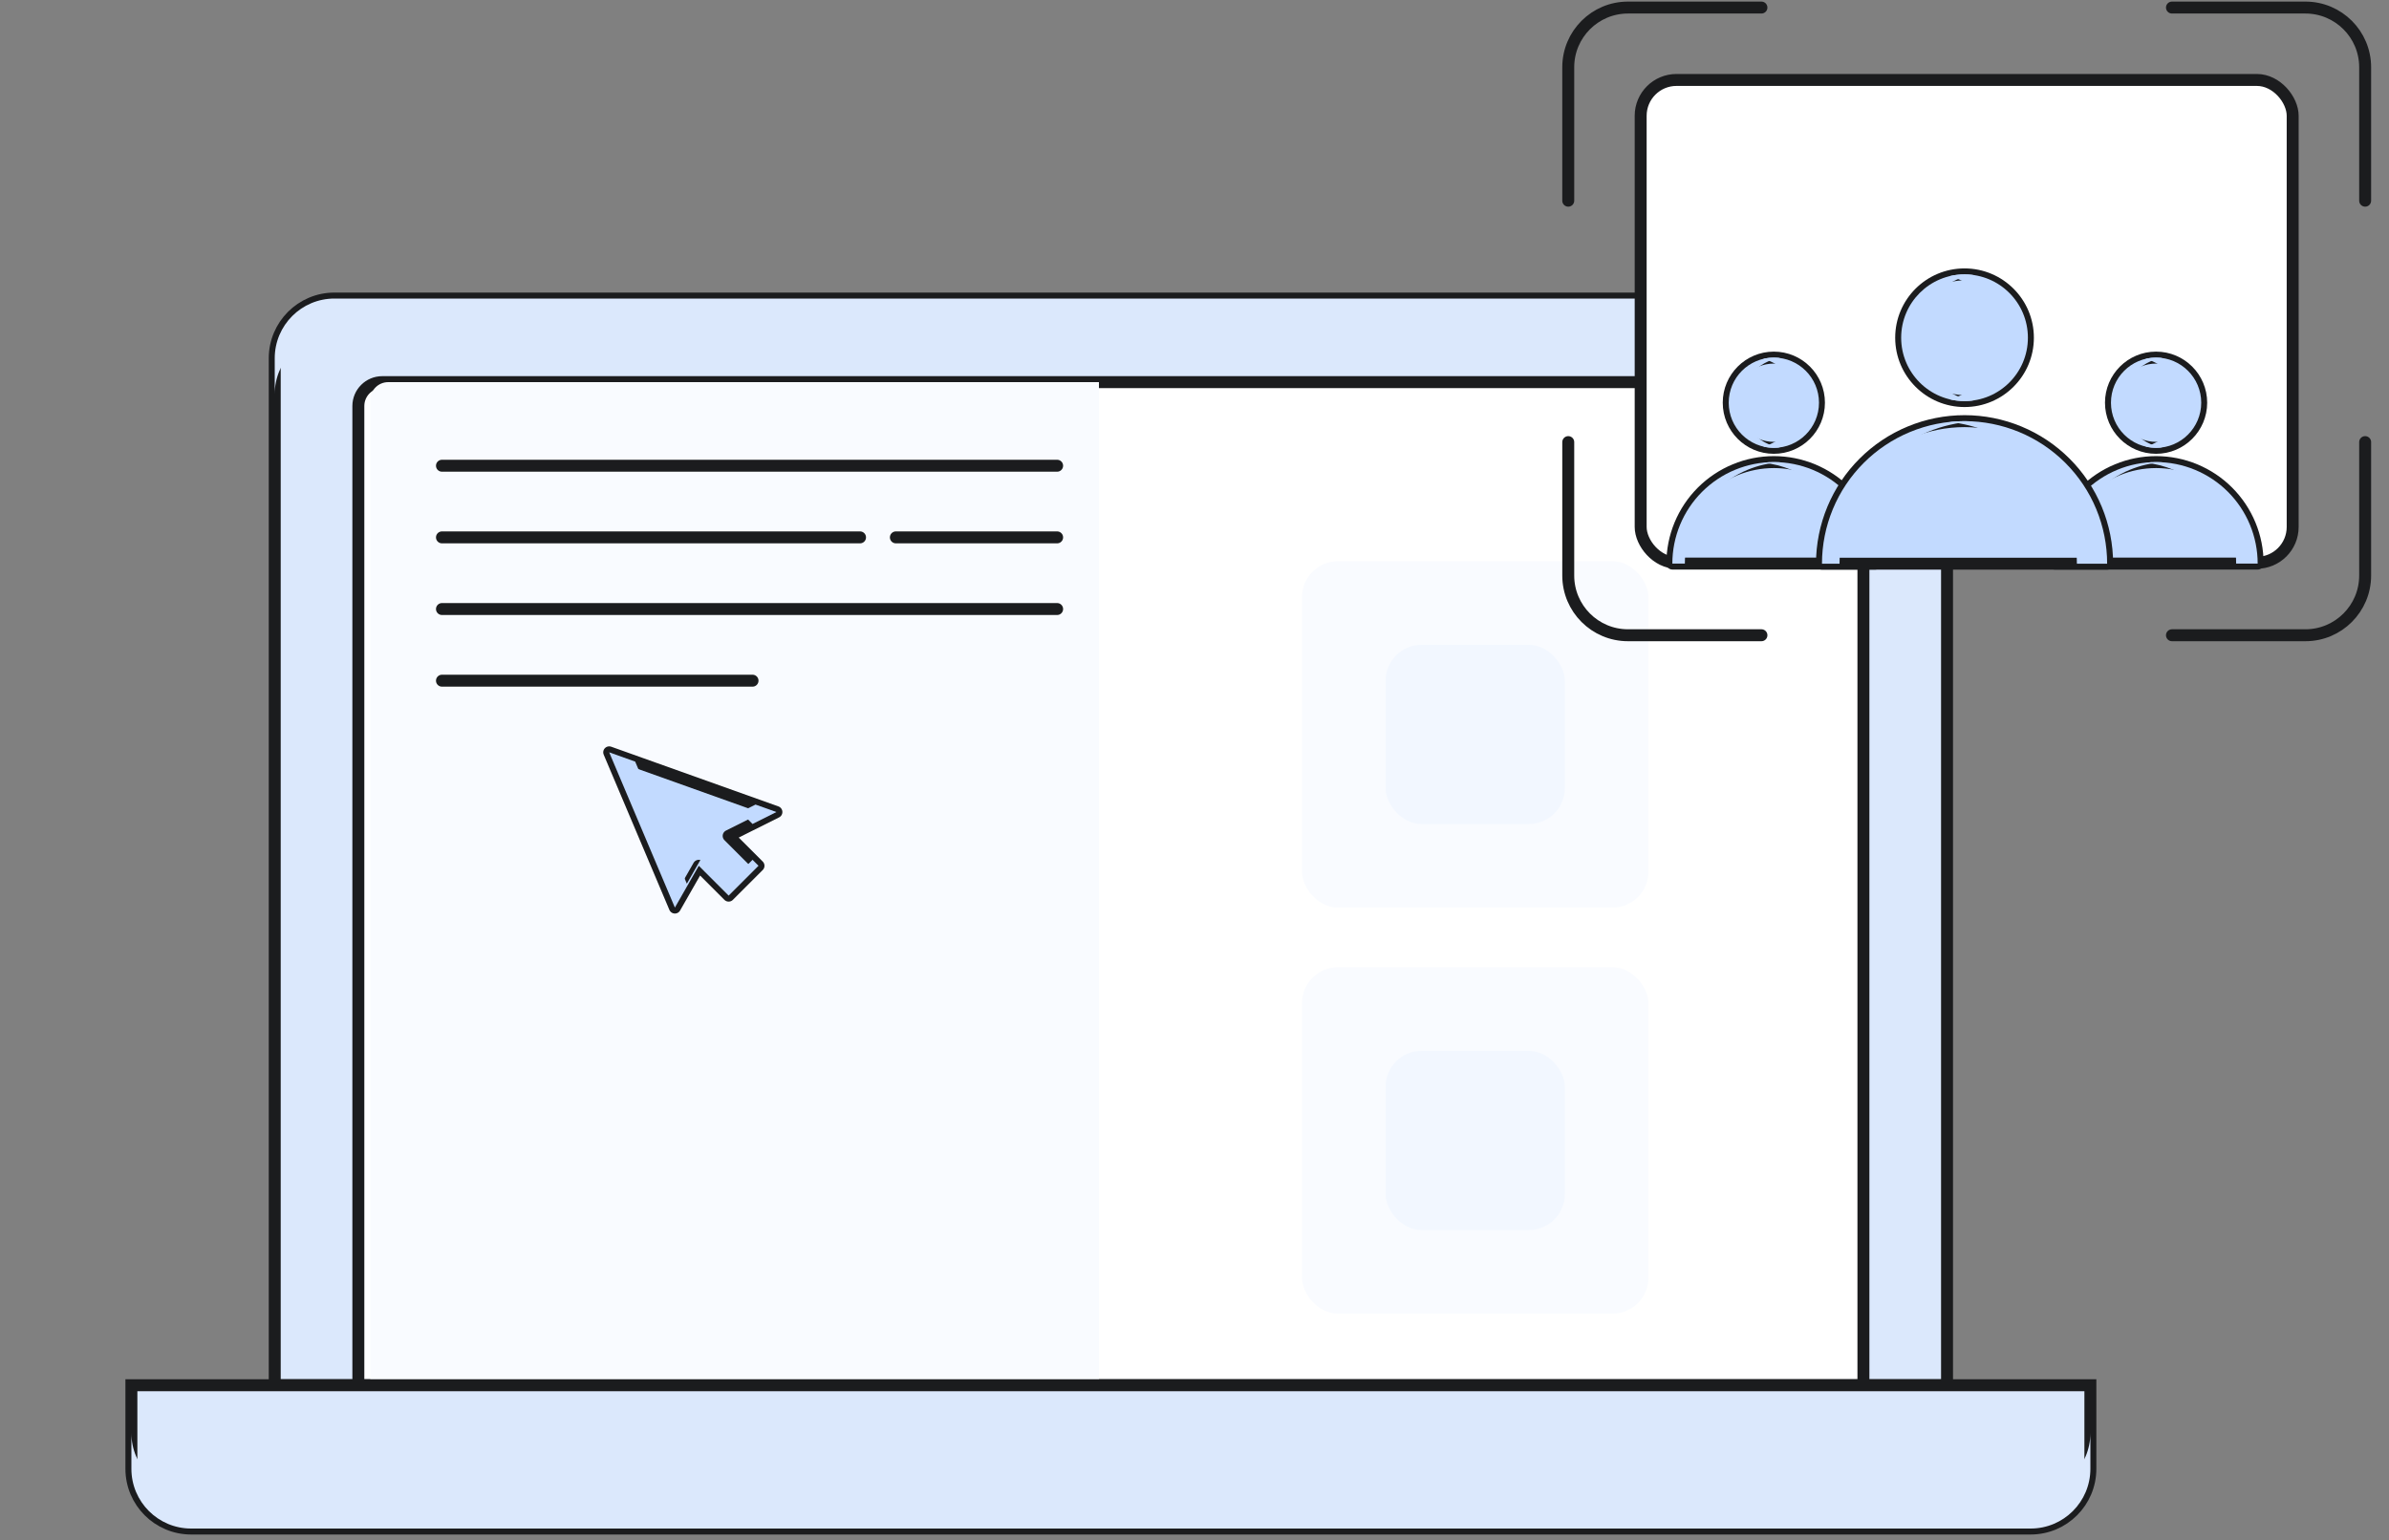 <svg width="200" height="129" viewBox="0 0 200 129" fill="none" xmlns="http://www.w3.org/2000/svg">
<rect x="0" y="0" width="200" height="129" fill="#808080" stroke="none"/>
<path d="M23 30C23 27.239 25.239 25 28 25H158C160.761 25 163 27.239 163 30V116H23V30Z" fill="#DBE8FC" stroke="#1B1C1E"/>
<g style="mix-blend-mode:overlay">
<path fill-rule="evenodd" clip-rule="evenodd" d="M28 25C25.239 25 23 27.239 23 30V33C23 30.239 25.239 28 28 28H158C160.761 28 163 30.239 163 33V30C163 27.239 160.761 25 158 25H28Z" fill="#DBE8FC"/>
</g>
<path d="M30 34C30 32.895 30.895 32 32 32H154C155.105 32 156 32.895 156 34V116H30V34Z" fill="white" stroke="#1B1C1E"/>
<rect x="109" y="47" width="29" height="29" rx="3" fill="#F9FBFF"/>
<rect x="109" y="81" width="29" height="29" rx="3" fill="#F9FBFF"/>
<g style="mix-blend-mode:multiply">
<rect x="116" y="54" width="15" height="15" rx="3" fill="#F2F7FF"/>
</g>
<g style="mix-blend-mode:multiply">
<rect x="116" y="88" width="15" height="15" rx="3" fill="#F2F7FF"/>
</g>
<g style="mix-blend-mode:multiply">
<path d="M31 33.5C31 32.672 31.672 32 32.5 32H92V116H31V33.5Z" fill="#F9FBFF"/>
</g>
<path d="M11 123C11 125.761 13.239 128 16 128H170C172.761 128 175 125.761 175 123V116H11V123Z" fill="#DBE8FC" stroke="#1B1C1E"/>
<g style="mix-blend-mode:multiply">
<path fill-rule="evenodd" clip-rule="evenodd" d="M16 125C13.239 125 11 122.761 11 120V123C11 125.761 13.239 128 16 128H170C172.761 128 175 125.761 175 123V120C175 122.761 172.761 125 170 125H16Z" fill="#DBE8FC"/>
</g>
<rect x="137.352" y="6.695" width="54.584" height="40.432" rx="3" fill="white" stroke="#1B1C1E"/>
<path d="M147.462 0.633H136.289C133.528 0.633 131.289 2.871 131.289 5.633V16.806M147.462 53.195H136.289C133.528 53.195 131.289 50.956 131.289 48.195V37.022M181.83 0.633H193.003C195.764 0.633 198.003 2.871 198.003 5.633V16.806M181.83 53.195H193.003C195.764 53.195 198.003 50.956 198.003 48.195V37.022" stroke="#1B1C1E" stroke-linecap="round" stroke-linejoin="round"/>
<path fill-rule="evenodd" clip-rule="evenodd" d="M148.5 37.501C150.587 37.501 152.278 35.809 152.278 33.723C152.278 31.637 150.587 29.945 148.5 29.945C146.414 29.945 144.723 31.637 144.723 33.723C144.723 35.809 146.414 37.501 148.5 37.501ZM156.356 43.943C156.784 44.974 157.003 46.079 157.003 47.195H140.004C140.004 46.079 140.224 44.974 140.651 43.943C141.078 42.911 141.704 41.974 142.493 41.185C143.283 40.396 144.22 39.77 145.251 39.343C146.282 38.915 147.387 38.696 148.504 38.696C149.62 38.696 150.725 38.915 151.756 39.343C152.788 39.77 153.725 40.396 154.514 41.185C155.303 41.974 155.929 42.911 156.356 43.943Z" fill="#C2DAFF"/>
<path d="M157.003 47.195V47.695C157.28 47.695 157.503 47.471 157.503 47.195H157.003ZM156.356 43.943L156.818 43.751V43.751L156.356 43.943ZM140.004 47.195H139.504C139.504 47.471 139.728 47.695 140.004 47.695V47.195ZM140.651 43.943L140.189 43.751H140.189L140.651 43.943ZM142.493 41.185L142.14 40.831L142.493 41.185ZM145.251 39.343L145.442 39.804L145.251 39.343ZM151.756 39.343L151.565 39.804H151.565L151.756 39.343ZM154.514 41.185L154.867 40.831L154.867 40.831L154.514 41.185ZM151.778 33.723C151.778 35.533 150.311 37.001 148.5 37.001V38.001C150.863 38.001 152.778 36.086 152.778 33.723H151.778ZM148.5 30.445C150.311 30.445 151.778 31.913 151.778 33.723H152.778C152.778 31.36 150.863 29.445 148.5 29.445V30.445ZM145.223 33.723C145.223 31.913 146.69 30.445 148.5 30.445V29.445C146.138 29.445 144.223 31.36 144.223 33.723H145.223ZM148.5 37.001C146.69 37.001 145.223 35.533 145.223 33.723H144.223C144.223 36.086 146.138 38.001 148.5 38.001V37.001ZM157.503 47.195C157.503 46.013 157.271 44.843 156.818 43.751L155.894 44.134C156.297 45.105 156.503 46.145 156.503 47.195H157.503ZM140.004 47.695H157.003V46.695H140.004V47.695ZM140.189 43.751C139.737 44.843 139.504 46.013 139.504 47.195H140.504C140.504 46.145 140.711 45.105 141.113 44.134L140.189 43.751ZM142.14 40.831C141.304 41.667 140.641 42.659 140.189 43.751L141.113 44.134C141.515 43.163 142.104 42.282 142.847 41.539L142.14 40.831ZM145.06 38.881C143.968 39.333 142.976 39.996 142.14 40.831L142.847 41.539C143.59 40.796 144.472 40.206 145.442 39.804L145.06 38.881ZM148.504 38.196C147.322 38.196 146.152 38.428 145.06 38.881L145.442 39.804C146.413 39.403 147.453 39.196 148.504 39.196V38.196ZM151.948 38.881C150.856 38.428 149.686 38.196 148.504 38.196V39.196C149.554 39.196 150.594 39.403 151.565 39.804L151.948 38.881ZM154.867 40.831C154.032 39.996 153.04 39.333 151.948 38.881L151.565 39.804C152.536 40.206 153.418 40.796 154.16 41.539L154.867 40.831ZM156.818 43.751C156.366 42.659 155.703 41.667 154.867 40.831L154.16 41.539C154.903 42.282 155.492 43.163 155.894 44.134L156.818 43.751Z" fill="#1B1C1E"/>
<g style="mix-blend-mode:overlay">
<path fill-rule="evenodd" clip-rule="evenodd" d="M149.024 37.465C148.853 37.488 148.678 37.501 148.5 37.501C146.414 37.501 144.723 35.809 144.723 33.723C144.723 31.637 146.414 29.945 148.5 29.945C148.678 29.945 148.853 29.958 149.024 29.981C147.185 30.236 145.77 31.814 145.77 33.723C145.77 35.632 147.185 37.21 149.024 37.465ZM149.027 38.712C148.09 38.77 147.168 38.982 146.298 39.343C145.267 39.77 144.33 40.396 143.54 41.185C142.751 41.974 142.125 42.911 141.698 43.943C141.271 44.974 141.051 46.079 141.051 47.195H140.004C140.004 46.079 140.224 44.974 140.651 43.943C141.078 42.911 141.704 41.974 142.493 41.185C143.283 40.396 144.22 39.77 145.251 39.343C146.282 38.915 147.387 38.696 148.504 38.696C148.678 38.696 148.853 38.701 149.027 38.712Z" fill="#C2DAFF"/>
</g>
<g style="mix-blend-mode:multiply">
<path fill-rule="evenodd" clip-rule="evenodd" d="M147.602 37.393C147.89 37.463 148.192 37.501 148.502 37.501C150.588 37.501 152.28 35.809 152.28 33.723C152.28 31.637 150.588 29.945 148.502 29.945C148.192 29.945 147.89 29.983 147.602 30.053C149.253 30.457 150.479 31.947 150.479 33.723C150.479 35.499 149.253 36.989 147.602 37.393ZM155.204 47.195C155.204 46.079 154.984 44.974 154.557 43.943C154.13 42.911 153.504 41.974 152.715 41.185C151.925 40.396 150.988 39.77 149.957 39.343C149.204 39.031 148.412 38.829 147.605 38.743C147.903 38.712 148.204 38.696 148.505 38.696C149.621 38.696 150.727 38.915 151.758 39.343C152.789 39.77 153.726 40.396 154.516 41.185C155.305 41.974 155.931 42.911 156.358 43.943C156.785 44.974 157.005 46.079 157.005 47.195H155.204Z" fill="#C2DAFF"/>
</g>
<path fill-rule="evenodd" clip-rule="evenodd" d="M180.5 37.501C182.587 37.501 184.278 35.809 184.278 33.723C184.278 31.637 182.587 29.945 180.5 29.945C178.414 29.945 176.723 31.637 176.723 33.723C176.723 35.809 178.414 37.501 180.5 37.501ZM188.356 43.943C188.784 44.974 189.003 46.079 189.003 47.195H172.004C172.004 46.079 172.224 44.974 172.651 43.943C173.078 42.911 173.704 41.974 174.493 41.185C175.283 40.396 176.22 39.77 177.251 39.343C178.282 38.915 179.387 38.696 180.504 38.696C181.62 38.696 182.725 38.915 183.756 39.343C184.788 39.77 185.725 40.396 186.514 41.185C187.303 41.974 187.929 42.911 188.356 43.943Z" fill="#C2DAFF"/>
<path d="M189.003 47.195V47.695C189.28 47.695 189.503 47.471 189.503 47.195H189.003ZM188.356 43.943L188.818 43.751V43.751L188.356 43.943ZM172.004 47.195H171.504C171.504 47.471 171.728 47.695 172.004 47.695V47.195ZM172.651 43.943L172.189 43.751H172.189L172.651 43.943ZM174.493 41.185L174.14 40.831L174.493 41.185ZM177.251 39.343L177.442 39.804L177.251 39.343ZM183.756 39.343L183.565 39.804H183.565L183.756 39.343ZM186.514 41.185L186.867 40.831L186.867 40.831L186.514 41.185ZM183.778 33.723C183.778 35.533 182.311 37.001 180.5 37.001V38.001C182.863 38.001 184.778 36.086 184.778 33.723H183.778ZM180.5 30.445C182.311 30.445 183.778 31.913 183.778 33.723H184.778C184.778 31.36 182.863 29.445 180.5 29.445V30.445ZM177.223 33.723C177.223 31.913 178.69 30.445 180.5 30.445V29.445C178.138 29.445 176.223 31.36 176.223 33.723H177.223ZM180.5 37.001C178.69 37.001 177.223 35.533 177.223 33.723H176.223C176.223 36.086 178.138 38.001 180.5 38.001V37.001ZM189.503 47.195C189.503 46.013 189.271 44.843 188.818 43.751L187.894 44.134C188.297 45.105 188.503 46.145 188.503 47.195H189.503ZM172.004 47.695H189.003V46.695H172.004V47.695ZM172.189 43.751C171.737 44.843 171.504 46.013 171.504 47.195H172.504C172.504 46.145 172.711 45.105 173.113 44.134L172.189 43.751ZM174.14 40.831C173.304 41.667 172.641 42.659 172.189 43.751L173.113 44.134C173.515 43.163 174.104 42.282 174.847 41.539L174.14 40.831ZM177.06 38.881C175.968 39.333 174.976 39.996 174.14 40.831L174.847 41.539C175.59 40.796 176.472 40.206 177.442 39.804L177.06 38.881ZM180.504 38.196C179.322 38.196 178.152 38.428 177.06 38.881L177.442 39.804C178.413 39.403 179.453 39.196 180.504 39.196V38.196ZM183.948 38.881C182.856 38.428 181.686 38.196 180.504 38.196V39.196C181.554 39.196 182.594 39.403 183.565 39.804L183.948 38.881ZM186.867 40.831C186.032 39.996 185.04 39.333 183.948 38.881L183.565 39.804C184.536 40.206 185.418 40.796 186.16 41.539L186.867 40.831ZM188.818 43.751C188.366 42.659 187.703 41.667 186.867 40.831L186.16 41.539C186.903 42.282 187.492 43.163 187.894 44.134L188.818 43.751Z" fill="#1B1C1E"/>
<g style="mix-blend-mode:overlay">
<path fill-rule="evenodd" clip-rule="evenodd" d="M181.024 37.465C180.853 37.488 180.678 37.501 180.5 37.501C178.414 37.501 176.723 35.809 176.723 33.723C176.723 31.637 178.414 29.945 180.5 29.945C180.678 29.945 180.853 29.958 181.024 29.981C179.185 30.236 177.77 31.814 177.77 33.723C177.77 35.632 179.185 37.21 181.024 37.465ZM181.027 38.712C180.09 38.77 179.168 38.982 178.298 39.343C177.267 39.77 176.33 40.396 175.54 41.185C174.751 41.974 174.125 42.911 173.698 43.943C173.271 44.974 173.051 46.079 173.051 47.195H172.004C172.004 46.079 172.224 44.974 172.651 43.943C173.078 42.911 173.704 41.974 174.493 41.185C175.283 40.396 176.22 39.77 177.251 39.343C178.282 38.915 179.387 38.696 180.504 38.696C180.678 38.696 180.853 38.701 181.027 38.712Z" fill="#C2DAFF"/>
</g>
<g style="mix-blend-mode:multiply">
<path fill-rule="evenodd" clip-rule="evenodd" d="M179.602 37.393C179.89 37.463 180.192 37.501 180.502 37.501C182.588 37.501 184.28 35.809 184.28 33.723C184.28 31.637 182.588 29.945 180.502 29.945C180.192 29.945 179.89 29.983 179.602 30.053C181.253 30.457 182.479 31.947 182.479 33.723C182.479 35.499 181.253 36.989 179.602 37.393ZM187.204 47.195C187.204 46.079 186.984 44.974 186.557 43.943C186.13 42.911 185.504 41.974 184.715 41.185C183.925 40.396 182.988 39.77 181.957 39.343C181.204 39.031 180.412 38.829 179.605 38.743C179.903 38.712 180.204 38.696 180.505 38.696C181.621 38.696 182.727 38.915 183.758 39.343C184.789 39.77 185.726 40.396 186.516 41.185C187.305 41.974 187.931 42.911 188.358 43.943C188.785 44.974 189.005 46.079 189.005 47.195H187.204Z" fill="#C2DAFF"/>
</g>
<path fill-rule="evenodd" clip-rule="evenodd" d="M164.465 33.586C167.395 33.586 169.77 31.211 169.77 28.281C169.77 25.352 167.395 22.977 164.465 22.977C161.535 22.977 159.16 25.352 159.16 28.281C159.16 31.211 161.535 33.586 164.465 33.586ZM175.495 42.635C176.094 44.084 176.403 45.636 176.403 47.203L152.531 47.203C152.531 45.636 152.84 44.084 153.44 42.635C154.04 41.187 154.919 39.871 156.027 38.763C157.136 37.655 158.451 36.776 159.9 36.176C161.348 35.576 162.9 35.267 164.467 35.267C166.035 35.267 167.587 35.576 169.035 36.176C170.483 36.776 171.799 37.655 172.907 38.763C174.016 39.871 174.895 41.187 175.495 42.635Z" fill="#C2DAFF"/>
<path d="M176.403 47.203V47.703C176.679 47.703 176.903 47.479 176.903 47.203H176.403ZM175.495 42.635L175.956 42.444H175.956L175.495 42.635ZM152.531 47.203H152.031C152.031 47.336 152.084 47.463 152.178 47.557C152.271 47.65 152.399 47.703 152.531 47.703L152.531 47.203ZM153.44 42.635L153.902 42.827H153.902L153.44 42.635ZM159.9 36.176L159.708 35.714H159.708L159.9 36.176ZM164.467 35.267V35.767V35.267ZM169.035 36.176L169.226 35.714L169.035 36.176ZM172.907 38.763L173.261 38.41V38.41L172.907 38.763ZM169.27 28.281C169.27 30.935 167.119 33.086 164.465 33.086V34.086C167.671 34.086 170.27 31.487 170.27 28.281H169.27ZM164.465 23.477C167.119 23.477 169.27 25.628 169.27 28.281H170.27C170.27 25.076 167.671 22.477 164.465 22.477V23.477ZM159.66 28.281C159.66 25.628 161.811 23.477 164.465 23.477V22.477C161.259 22.477 158.66 25.076 158.66 28.281H159.66ZM164.465 33.086C161.811 33.086 159.66 30.935 159.66 28.281H158.66C158.66 31.487 161.259 34.086 164.465 34.086V33.086ZM176.903 47.203C176.903 45.57 176.581 43.953 175.956 42.444L175.033 42.827C175.607 44.214 175.903 45.701 175.903 47.203H176.903ZM152.531 47.703L176.403 47.703V46.703L152.531 46.703L152.531 47.703ZM152.978 42.444C152.353 43.953 152.031 45.57 152.031 47.203H153.031C153.031 45.701 153.327 44.214 153.902 42.827L152.978 42.444ZM155.674 38.41C154.519 39.564 153.603 40.935 152.978 42.444L153.902 42.827C154.476 41.439 155.319 40.179 156.381 39.117L155.674 38.41ZM159.708 35.714C158.199 36.339 156.828 37.255 155.674 38.41L156.381 39.117C157.443 38.055 158.703 37.212 160.091 36.638L159.708 35.714ZM164.467 34.767C162.834 34.767 161.217 35.089 159.708 35.714L160.091 36.638C161.478 36.063 162.965 35.767 164.467 35.767V34.767ZM169.226 35.714C167.717 35.089 166.1 34.767 164.467 34.767V35.767C165.969 35.767 167.456 36.063 168.844 36.638L169.226 35.714ZM173.261 38.41C172.106 37.255 170.735 36.339 169.226 35.714L168.844 36.638C170.231 37.212 171.492 38.055 172.554 39.117L173.261 38.41ZM175.956 42.444C175.332 40.935 174.416 39.564 173.261 38.41L172.554 39.117C173.616 40.179 174.458 41.439 175.033 42.827L175.956 42.444Z" fill="#1B1C1E"/>
<g style="mix-blend-mode:overlay">
<path fill-rule="evenodd" clip-rule="evenodd" d="M165.199 33.536C164.959 33.569 164.714 33.586 164.465 33.586C161.535 33.586 159.16 31.211 159.16 28.281C159.16 25.352 161.535 22.977 164.465 22.977C164.714 22.977 164.959 22.994 165.199 23.027C162.617 23.385 160.629 25.601 160.629 28.281C160.629 30.962 162.617 33.178 165.199 33.536ZM165.202 35.29C163.885 35.371 162.59 35.67 161.368 36.176C159.92 36.776 158.604 37.655 157.496 38.763C156.388 39.871 155.508 41.187 154.909 42.635C154.309 44.084 154 45.636 154 47.203H152.531C152.531 45.636 152.84 44.084 153.44 42.635C154.04 41.187 154.919 39.871 156.027 38.763C157.136 37.655 158.451 36.776 159.9 36.176C161.348 35.576 162.9 35.267 164.467 35.267C164.712 35.267 164.957 35.275 165.202 35.29Z" fill="#C2DAFF"/>
</g>
<g style="mix-blend-mode:multiply">
<path fill-rule="evenodd" clip-rule="evenodd" d="M163.199 33.434C163.605 33.534 164.029 33.586 164.465 33.586C167.395 33.586 169.77 31.211 169.77 28.281C169.77 25.352 167.395 22.977 164.465 22.977C164.029 22.977 163.605 23.029 163.199 23.128C165.518 23.696 167.238 25.788 167.238 28.281C167.238 30.775 165.518 32.867 163.199 33.434ZM173.872 47.203C173.872 45.636 173.563 44.084 172.963 42.635C172.363 41.187 171.484 39.871 170.376 38.763C169.267 37.655 167.952 36.776 166.503 36.176C165.447 35.738 164.334 35.455 163.201 35.334C163.621 35.29 164.043 35.267 164.467 35.267C166.034 35.267 167.587 35.576 169.035 36.176C170.483 36.776 171.799 37.655 172.907 38.763C174.015 39.871 174.895 41.187 175.494 42.635C176.094 44.084 176.403 45.636 176.403 47.203H173.872Z" fill="#C2DAFF"/>
</g>
<path d="M63.5 72.5L61 75L58.5 72.5L56.5 76L51 63L65 68L61 70L63.5 72.5Z" fill="#C2DAFF" stroke="#1B1C1E" stroke-linecap="round" stroke-linejoin="round"/>
<g style="mix-blend-mode:multiply">
<path fill-rule="evenodd" clip-rule="evenodd" d="M63 69L65 68L63.25 67.375L62 68L63 69ZM63 72L62 73L59.5 70.5L57.5 74L53.175 63.777L51 63L56.5 76L58.5 72.5L61 75L63.5 72.5L63 72Z" fill="#C2DAFF"/>
</g>
<path d="M37 39H88.5M37 45H72M88.5 45H75M37 51H88.5M37 57H63" stroke="#1B1C1E" stroke-linecap="round" stroke-linejoin="round"/>
</svg>
